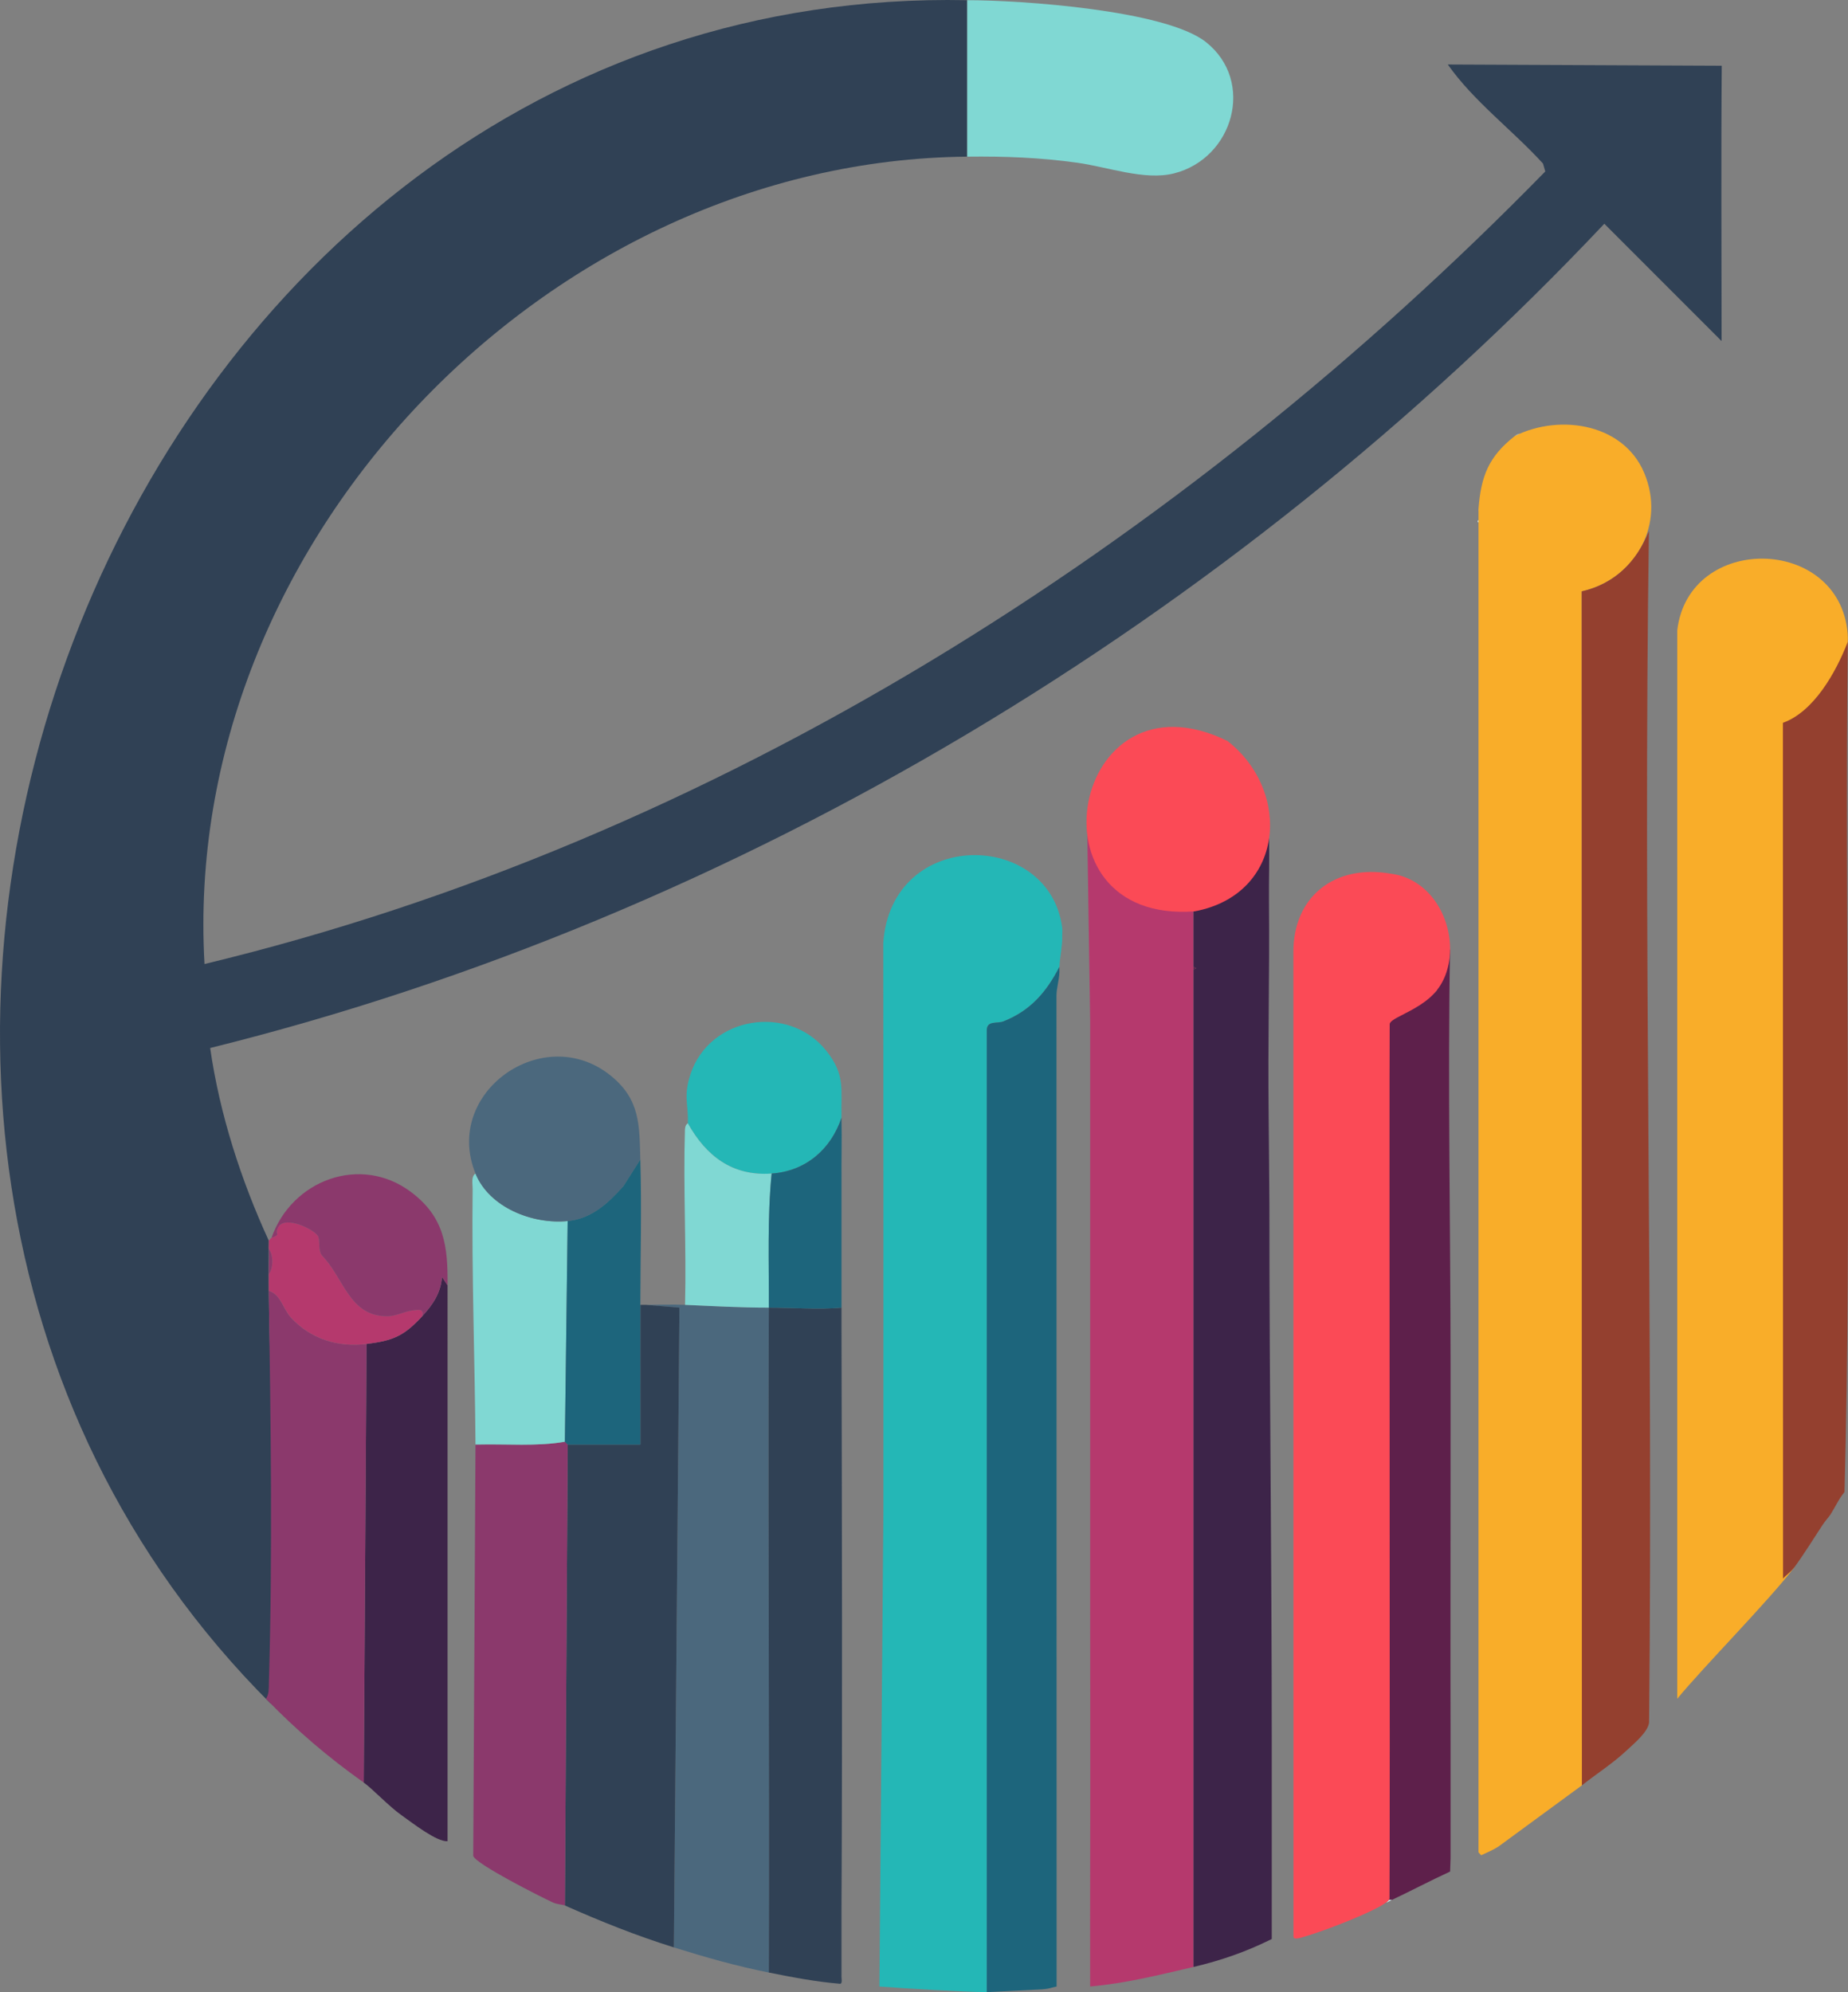 <?xml version="1.0" encoding="UTF-8"?>
<svg id="Warstwa_1" xmlns="http://www.w3.org/2000/svg" baseProfile="tiny-ps" version="1.2" viewBox="0 0 661.44 713.07">
<rect x="0" y="0" width="661.44" height="713.07" fill="#808080" stroke="none"/>
<title>wealth-creation-strategies.com</title>
  <!-- Generator: Adobe Illustrator 29.2.0, SVG Export Plug-In . SVG Version: 2.1.0 Build 108)  -->
  <path d="M346.19.07v56c-150.29,1.38-281.66,138.27-272.99,289,183.22-44.12,349.39-150.23,479.89-283.7l-.83-2.84c-10.86-11.92-24.8-22.26-34.06-35.44l98.05.44c-.27,31.85-.06,65.98-.06,98.55l-41.97-41.99c-133.27,141.26-309.51,248.04-499,295.04,3.42,23.79,11.06,47.34,20.98,68.96-.65,53.79,5.05,112.25.62,165.66C-114.1,399.24,42.46-6.04,346.19.07Z" fill="#304155"/>
  <path d="M536.19,661.07c-1.56.99-4.23,2.2-6,3-.38-.19-.79-.96-1-1,0-4.99,0-476.41,0-480.99.9-11.48,3.52-18.59,13-26.01,16.4-8.22,40.31-4.38,47,15,6.49,18.18-4.91,36.56-23.06,40.61l.06,427.39" fill="#f9ad29"/>
  <path d="M316.19,541.07c0-67.83.04-135.7-.05-203.55,2.88-41.38,59.43-40.55,64.05-5.45.12.93-.02,2.02,0,3,.08,3.76-.81,7.26-1,11-4.66,9.07-10.36,15.67-19.99,19.51-2.29.91-5.8-.36-6.02,2.98v344.51c-8.46-.06-29.45-1.32-38.42-2" fill="#24b7b6"/>
  <path d="M600.33,225.59c4.13-34.74,57.86-33.91,60.97.99.43,4.81-.94,8.45-.99,12.49-4.28,11.14-6.9,16.67-17.85,20.59l-.28,301.41c-8.89,11.71-32.62,35.74-41.86,47" fill="#f9ad29"/>
  <path d="M389.17,298.55c.02-1.69-.64-4.45,1.02-5.49.05,19.83,17.55,33.19,37,31v380c-12.45,2.89-24.11,5.86-37,7-.07-30.17.08-60.36.04-90.54-.02-14.7-.05-29.66-.04-44.46,0-.67,0-1.33,0-2,0-2,0-4,0-6,0-12.32,0-24.68,0-37,0-1,0-2,0-3,.01-50.49,0-100.59,0-151,0-3.99,0-8.01,0-12" fill="#b5396d"/>
  <path d="M427.19,657.07v-310l.98-.5-.98-.5v-22c10.75-1.21,25.4-13.86,26-25h1c.23,7.63-.06,15.36,0,23,.25,30.49-.43,47.5-.11,78,.02,1.69.26,27.7.26,30.94,0,67.98.85,124.07.85,192.06v71c-9.38,4.65-18.06,7.63-28,10" fill="#3d2449"/>
  <path d="M566.19,639.07l-.06-427.39c11.78-2.65,19.68-10.61,24.06-21.61-2.12,142.11,1.55,284.42.05,426.55-.46,3.44-5.37,7.45-8.04,9.96-4.92,4.63-10.93,8.45-16.01,12.49Z" fill="#94402f"/>
  <path d="M353.19,713.07v-344.51c.21-3.34,3.73-2.07,6.01-2.98,9.63-3.84,15.33-10.44,19.99-19.51-.03.66.03,1.34,0,2-.13,2.91-1.05,5.54-1.05,8.46l.05,354.54c-1.82.37-2.49.79-5,1" fill="#1d657c"/>
  <path d="M245.19,467.07c9.87.44,19.83,1.01,30,1-.01,3.4-.04,6.95-.05,10.46-.22,75.84.26,151.71.05,227.54-11.68-2.33-22.78-5.49-34-9l2-228.99-12-1.01c4.63,0,9.38-.21,14,0Z" fill="#4b687d"/>
  <path d="M231.19,467.07l12,1.01-2,228.99c-13.69-4.29-25.95-9.22-39-15l1-165h26.01c.02-16.65-.04-33.35,0-50h2Z" fill="#304155"/>
  <path d="M660.19,534.07c-2,2.35-3.41,5.56-5,8-.68,1.04-1.97,2.41-3,4-2.96,4.55-6.9,10.82-10,15-1.18,1.59-3.23,2.98-4,4l-.05-306.34c10.95-3.91,18.93-17.85,23.21-28.99-1.12,98.59,1.51,205.97-1.16,304.33Z" fill="#94402f"/>
  <path d="M519.01,339.66c-.88,46.58.17,101.81.18,148.41v26c.02,36.32-.09,72.68,0,109v4c.04,12.65-.03,25.35,0,38l-.16,4.85c-7.04,3.23-13.83,6.84-20.84,10.15h-1l-.05-315.8c5.04-2.54,13.22-5.44,17.05-9.66" fill="#5e204b"/>
  <path d="M301.19,707.07c-.08.96.47,2.98-.52,3.02-8.7-.72-16.98-2.32-25.48-4.02.22-75.83-.27-151.7-.05-227.54.01-3.51.03-7.06.05-10.46,8.18-.01,18.1.75,26,0,0,2.33,0,4.67,0,7,.15,69.31.34,138.69,0,208" fill="#304155"/>
  <path d="M160.19,659.07c-3.94.24-12.55-6.54-16.31-9.19-4.74-3.33-10.49-9.54-13.69-11.81l1-157c9.53-1.19,13.39-2.8,20-10,3.74-4.08,6.58-8.24,7.01-13.99l1.99,2.99" fill="#3d2449"/>
  <path d="M131.19,481.07l-1,157c-12.74-9.08-23.72-18.38-35-30,1.13-1.67.98-3.55,1.04-5.45,1.38-45.9.66-94.53-.04-140.55,4.22,1.07,5.1,6.44,7.95,9.55,7.09,7.74,16.95,10.71,27.05,9.45Z" fill="#8b396c"/>
  <path d="M170.19,517.07c10.34-.25,21.79.76,32-1l1,1-1,165c-.89-.39-2.67-.33-4.36-1.11-4.41-2.04-27.44-13.67-28.45-16.62" fill="#8b396c"/>
  <path d="M420.19,62.07c-10.51,2.65-23.81-2.34-34.67-3.83-13.47-1.86-25.74-2.32-39.33-2.17V.07c19.12,0,70.99,3.51,85.48,15.02,17.65,14.03,9.8,41.62-11.48,46.98Z" fill="#80d8d3"/>
  <path d="M498.19,680.07c-.67.31-1.31.68-2,1l1-1h1Z" fill="#d3f1f3"/>
  <path d="M492.19,683.07l1-1c-.22.1-.51.78-1,1Z" fill="#d3f1f3"/>
  <path d="M97.19,443.07c3.68-1.44.93-.94,2.32-3.69,2.38-4.69,13.7.98,14.46,3.4.63,2.01-.19,4.71,1.33,6.67,7.88,8.1,9.71,21.79,23.39,21.69,3.27-.02,5.85-1.75,9.03-2.08,1.85-.19,4.06-.85,3.47,2-6.61,7.2-10.47,8.81-20,10-10.09,1.26-19.96-1.71-27.05-9.45-2.85-3.11-3.73-8.48-7.95-9.55-.03-2,.05-4,0-6,1.68-1.86,1.68-7.14,0-9-.08-.97.16-2.12,0-3,.38-.22.71-.89,1-1Z" fill="#b5396d"/>
  <path d="M96.19,456.07c-.08-2.95.25-6.11,0-9,1.68,1.86,1.68,7.14,0,9Z" fill="#8b396c"/>
  <path d="M439.34,265.23c23.2,18.14,20.39,54.95-11.77,60.99-61.25,4.53-44.09-88.3,11.77-60.99Z" fill="#fb4a56"/>
  <path d="M203.19,437.07l-1,79c-10.21,1.76-20.66.75-31,1h-1c-.23-30.18-1.39-61-1.02-91.51.02-1.69-.64-4.44,1.02-5.49,4.95,12.2,20.5,18.25,33,17Z" fill="#80d8d3"/>
  <path d="M229.19,415.07l-6.02,9.48c-5.52,6.17-11.29,11.65-19.98,12.52-12.5,1.25-28.05-4.8-33-17-11.78-29.03,24.38-54.57,48.48-34.98,10.49,8.53,10.17,17.68,10.52,29.98Z" fill="#4b687d"/>
  <path d="M301.19,400.07c-3.79,11.32-12.78,19.13-25,20-14.06,1-23.45-6.26-30-18,.27-6.95-1.69-9.55.95-17.55,6.85-20.81,35.12-25.26,48.56-8.46,6.96,8.7,5.24,13.74,5.49,24.01Z" fill="#24b7b6"/>
  <path d="M229.19,415.07c.5,17.25.04,34.73,0,52s.02,33.35,0,50.01h-26.01s-1-1.01-1-1.01l1-79c8.69-.87,14.46-6.36,19.98-12.52l6.02-9.48Z" fill="#1d657c"/>
  <path d="M160.19,460.07l-1.99-2.99c-.43,5.75-3.27,9.92-7.01,13.99.59-2.86-1.62-2.2-3.47-2-3.17.33-5.76,2.06-9.03,2.08-13.68.09-15.51-13.59-23.39-21.69-1.52-1.96-.7-4.66-1.33-6.67-.76-2.43-12.08-8.1-14.46-3.4-1.39,2.75,1.35,2.25-2.32,3.69,7.15-20.63,31.84-29.97,49.91-16.41,11.96,8.97,13.23,19.35,13.09,33.41Z" fill="#8b396c"/>
  <path d="M276.19,420.07c-1.57,15.91-.94,31.99-1,48-10.17.01-20.13-.56-30-1,.51-20.81-.67-41.76-.04-62.57.07-2.17,1.04-2.3,1.04-2.43,6.55,11.74,15.94,19,30,18Z" fill="#80d8d3"/>
  <path d="M301.19,401.07c.15,6.98-.06,14.02,0,21,.02,2.99-.02,6.01,0,9v2c.01,2.66-.01,5.34,0,8,0,1.33,0,2.67,0,4,.01,3.66-.01,7.34,0,11,.01,3.99,0,8.01,0,12-7.9.75-17.82-.01-26,0,.06-16.01-.57-32.09,1-48,12.22-.87,21.21-8.68,25-20,0,.33,0,.67,0,1Z" fill="#1d657c"/>
  <path d="M519.19,627.07v-4c0,1.11,0,2.94,0,4Z" fill="#80d8d3"/>
  <path d="M519.19,514.07v-3c0,.82,0,2.18,0,3Z" fill="#80d8d3"/>
  <path d="M544.19,155.07l-2,1c1.02-.8,1.34-.66,2-1Z" fill="#d3f1f3"/>
  <path d="M529.19,187.07c-.67-.48,0-.86,0-1v1Z" fill="#ddf5f6"/>
  <path d="M529.19,183.07c0-.21-.05-.41,0-1v1Z" fill="#ddf5f6"/>
  <path d="M519.19,489.07v-1c0,.33,0,.67,0,1Z" fill="#80d8d3"/>
  <polygon points="427.19 347.07 427.19 346.07 428.17 346.57 427.19 347.07" fill="#5e204b"/>
  <path d="M497.88,312.75c13.48,1.73,21.7,15.15,21.1,28.22-.23,5.44-2.06,10.91-5.9,14.85-3.73,4.02-9.84,6.69-12.81,8.31-1.15.6-2.9,1.67-2.87,2.45-.22,23.52.19,290.12-.08,312.94-.01.86-1.99,2.05-3.34,2.82-6.6,3.68-21.02,9.21-28.32,11.25-.73.21-1.48.35-2.16.28-.45-.1-.53-.39-.54-.82,0-78.07,0-265.71-.03-351.95-.19-20.3,14.92-31.83,34.76-28.38l.19.03Z" fill="#fb4a56"/>
</svg>